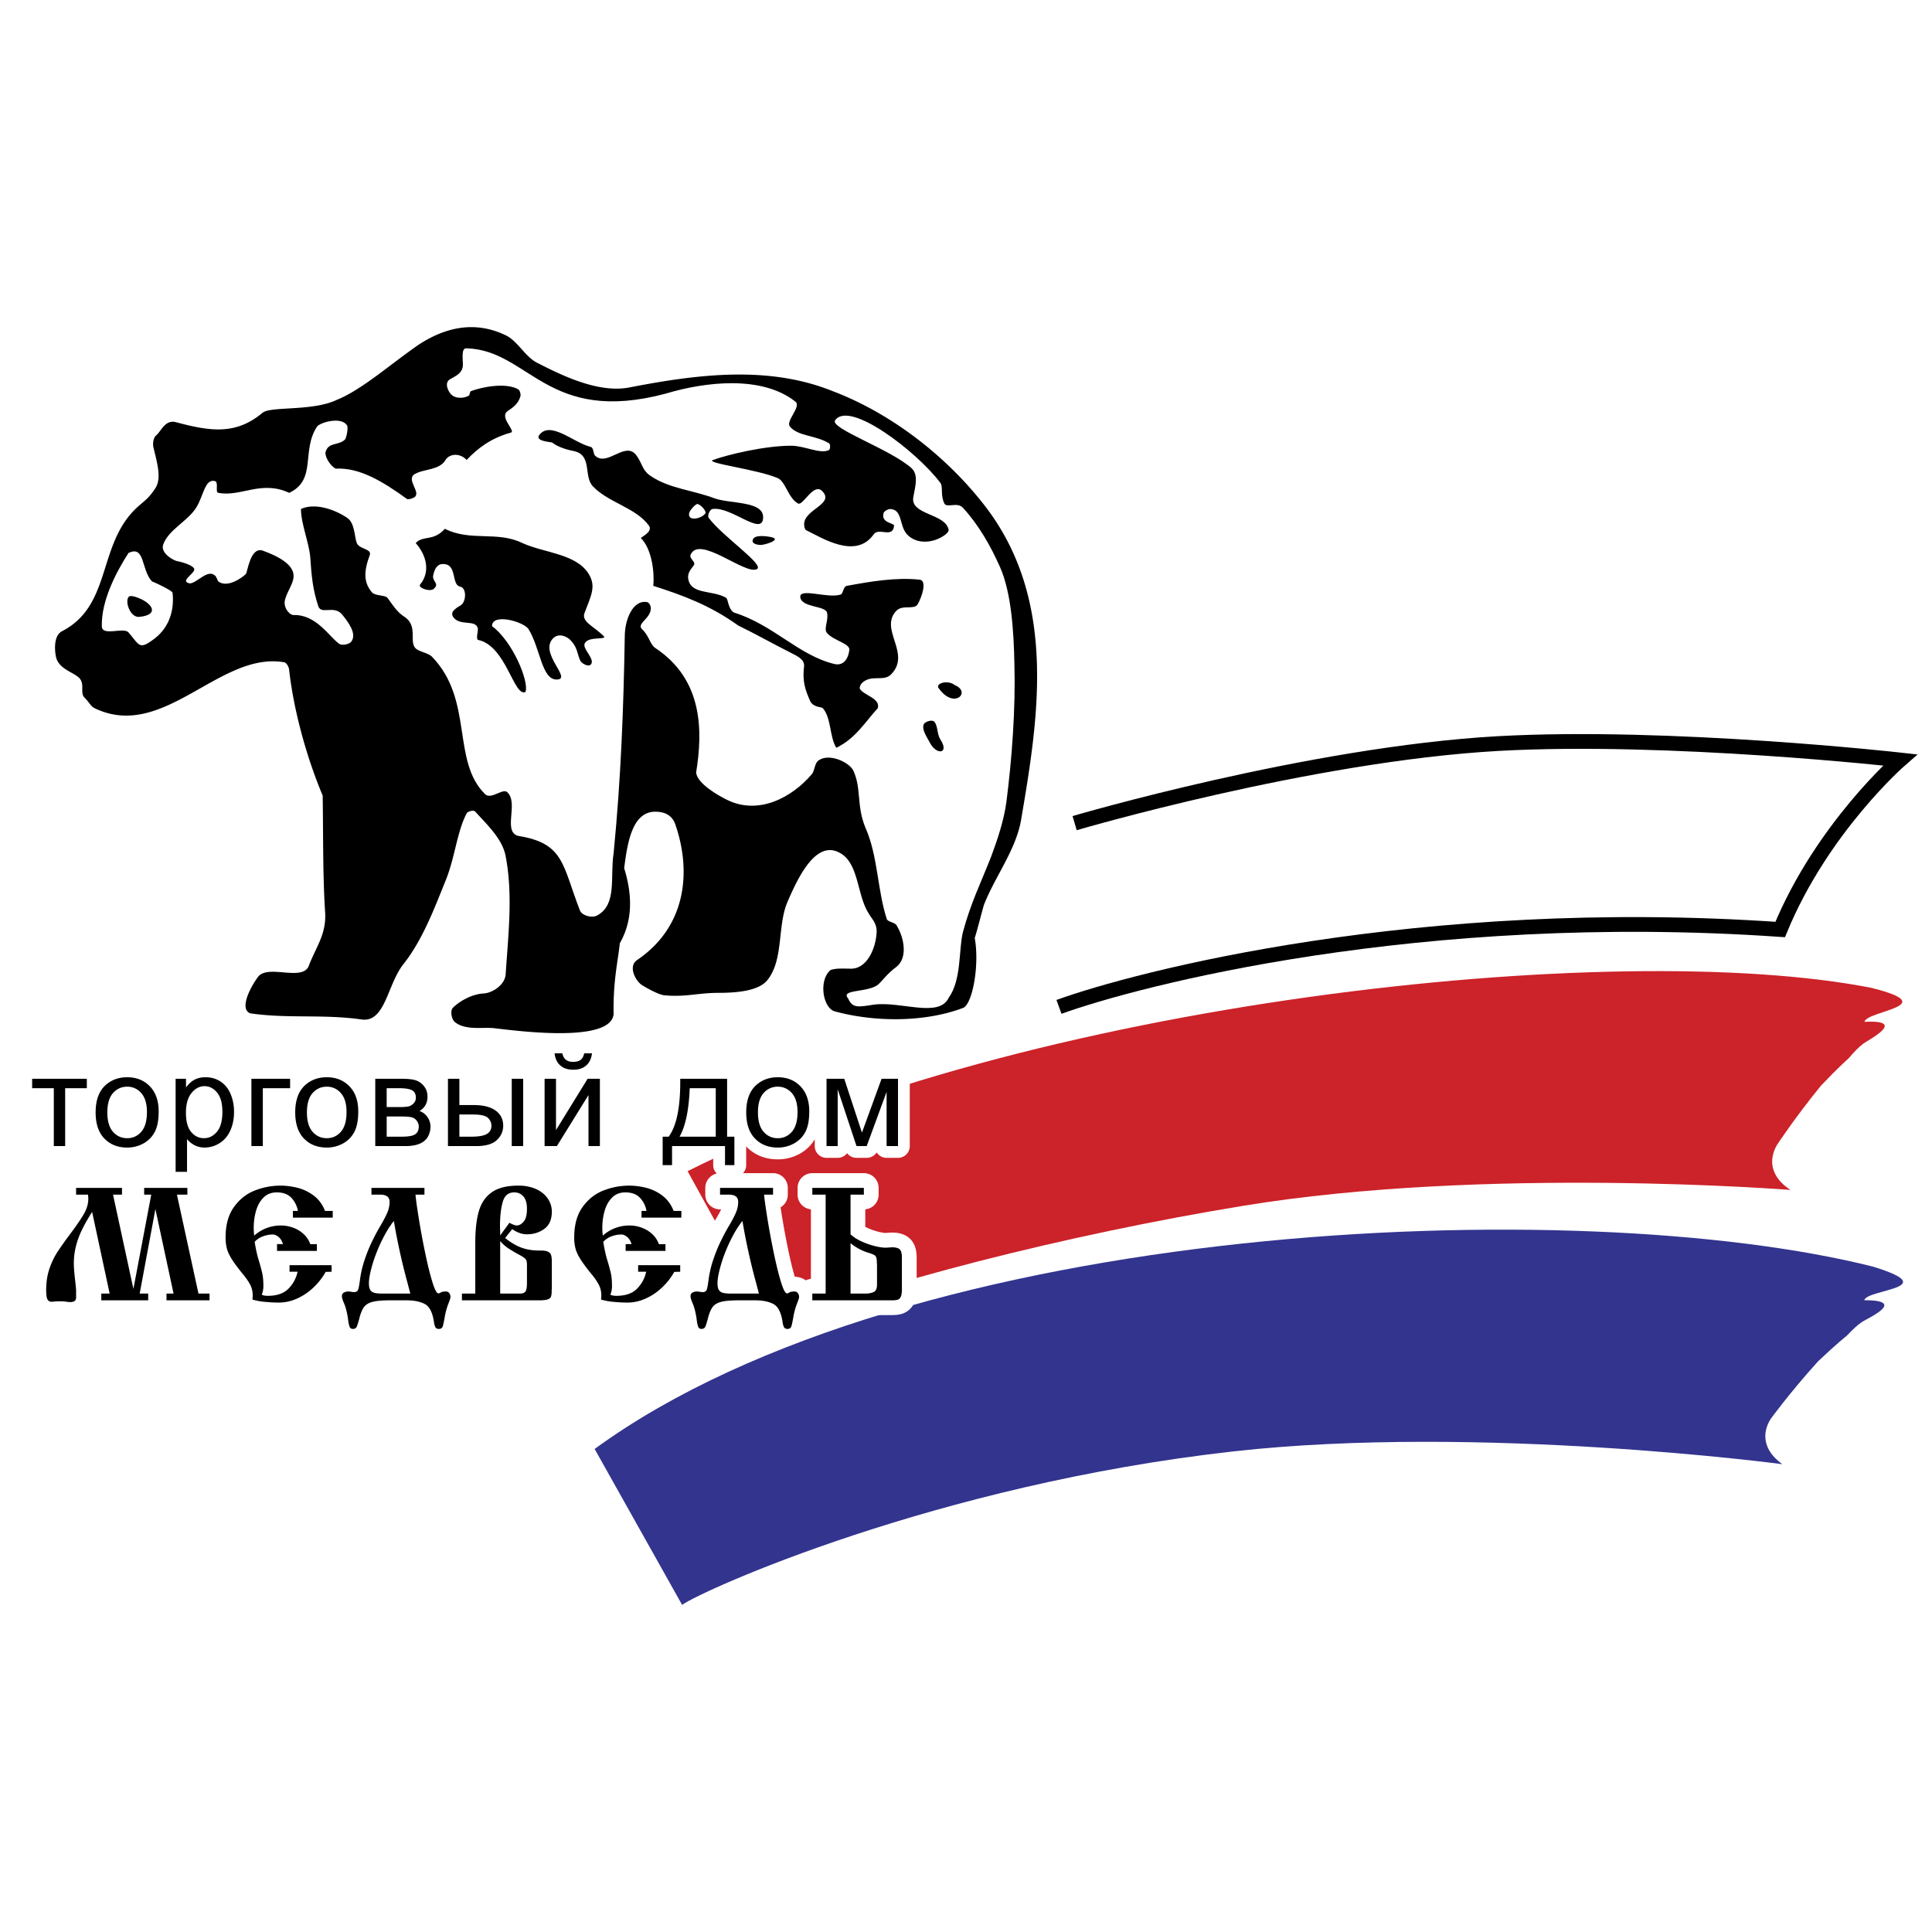 <svg xmlns="http://www.w3.org/2000/svg" width="2500" height="2500" viewBox="0 0 192.756 192.756"><path fill-rule="evenodd" clip-rule="evenodd" fill="#fff" d="M0 0h192.756v192.756H0V0z"/><path d="M59.327 144.564c31.537-23.001 98.166-25.586 127.56-18.188 7.064 2.182-.592 2.229-.889 3.344 4.375 0 .297 1.826-.205 2.158-.547.379-.865.688-1.549 1.398 0 0-1.002.782-2.871 2.561-2.848 3.154-4.717 5.738-4.717 5.738-.82 1.305-.867 3.036 1.162 4.506 0 0-30.238-4.008-54.711-1.28-29.76 3.319-53.094 13.896-55.053 15.317l-8.727-15.554z" fill-rule="evenodd" clip-rule="evenodd" fill="#33348e"/><path d="M77.135 132.33l-8.533-15.48c33.558-16.94 92.521-23.323 118.138-18.286 7.16 1.807-.484 2.257-.727 3.386 4.369-.23.385 1.808-.1 2.166-.527.407-.83.731-1.479 1.479 0 0-.963.834-2.744 2.708-2.691 3.3-4.432 5.979-4.432 5.979-.756 1.346-.717 3.076 1.381 4.438 0 0-30.416-2.41-54.703 1.6-17.54 2.871-36.988 7.837-46.801 12.01z" fill-rule="evenodd" clip-rule="evenodd" fill="#cc2229"/><path d="M107.215 82.125s23.373-6.885 42.275-7.941c17.029-.945 40.082 1.635 40.082 1.635s-7.793 6.789-11.963 16.917c-36.049-2.489-64.248 4.928-71.955 7.72" fill="none" stroke="#000" stroke-width="1.47" stroke-miterlimit="2.613"/><path d="M10.941 129.061l-1.749-8.143c-.406.63-.746 1.223-1.012 1.778a8.473 8.473 0 0 0-.609 1.661 7.013 7.013 0 0 0-.205 1.69c0 .345.035.836.106 1.472.072.636.112 1.033.12 1.188v.802c-.019.168-.093.28-.227.336a.867.867 0 0 1-.353.064c-.128 0-.32-.021-.577-.064a7.813 7.813 0 0 0-.931 0 3.806 3.806 0 0 1-.337.032c-.198 0-.339-.077-.427-.229-.088-.155-.133-.462-.133-.925 0-.785.106-1.492.317-2.12s.479-1.188.799-1.683a39.76 39.76 0 0 1 1.402-1.969c.601-.81 1.031-1.452 1.292-1.923.262-.473.393-.953.393-1.442 0-.093-.01-.227-.032-.397H7.592v-.673h4.58v.673h-.895l2.033 9.406 1.781-9.406h-.708v-.673h4.311v.673h-1.042l2.15 9.871h1.103v.673h-4.292v-.673h.703l-1.811-8.432-1.568 8.432h.85v.673h-4.68v-.673h.834v.001zm16.7-4.936h.59c-.093-.311-.24-.547-.438-.713-.198-.163-.39-.246-.572-.246a2.84 2.84 0 0 0-.999.189 2.029 2.029 0 0 0-.814.545c.115.724.25 1.333.403 1.827.171.566.291 1.013.36 1.338.072.323.107.745.107 1.261 0 .288-.054.571-.161.85.147.071.345.109.59.109.927 0 1.621-.243 2.089-.729a3.37 3.37 0 0 0 .892-1.675h-.801v-.656h4.198v.656l-.593.017a6.543 6.543 0 0 1-1.213 1.549 5.794 5.794 0 0 1-1.637 1.108 4.4 4.4 0 0 1-1.83.403c-.427 0-.889-.024-1.383-.072a6.283 6.283 0 0 1-1.245-.229c.019-.192.029-.332.029-.42 0-.382-.083-.734-.249-1.055s-.409-.676-.729-1.06c-.491-.604-.86-1.101-1.105-1.49-.246-.393-.412-.748-.494-1.065a4.344 4.344 0 0 1-.128-1.117c0-1.242.278-2.251.836-3.028.556-.774 1.25-1.322 2.083-1.646a7.02 7.02 0 0 1 2.562-.486c.537 0 1.09.07 1.661.209a4.499 4.499 0 0 1 1.624.766c.51.375.895.89 1.151 1.547h.772v.673h-3.974v-.673h.497a2.517 2.517 0 0 0-.625-1.279c-.336-.379-.833-.568-1.487-.568-.537 0-.975.171-1.317.515-.342.342-.59.782-.745 1.322a6.044 6.044 0 0 0-.232 1.678c0 .277.016.542.048.798a3.95 3.95 0 0 1 2.676-1.01c.406 0 .81.072 1.205.217.398.146.746.357 1.049.636.302.28.524.614.665 1.007h.657v.673H27.64v-.676h.001zm14.707-5.608v.673h-.895c.053.553.168 1.365.342 2.438s.382 2.2.627 3.378c.246 1.181.486 2.147.718 2.904.232.758.433 1.134.601 1.134a.493.493 0 0 0 .237-.096c.102-.063.27-.096.502-.096.149 0 .267.056.345.168.08.112.12.237.12.377 0 .099-.07.322-.211.673-.139.354-.251.75-.337 1.186-.091.537-.165.893-.222 1.068-.056.174-.184.262-.384.262-.179 0-.302-.066-.364-.198a1.697 1.697 0 0 1-.133-.507c-.141-.94-.446-1.536-.911-1.779-.467-.245-1.074-.368-1.816-.368h-1.631c-.783 0-1.367.051-1.757.149-.39.102-.678.275-.86.519-.182.246-.336.617-.462 1.11a7.185 7.185 0 0 1-.256.834c-.069.16-.197.24-.384.24-.168 0-.281-.069-.331-.203a2.54 2.54 0 0 1-.131-.547c-.093-.785-.253-1.43-.481-1.926-.106-.26-.16-.457-.16-.591 0-.165.064-.283.195-.357a.88.88 0 0 1 .43-.109c.085 0 .187.011.307.032s.208.031.27.031c.227 0 .369-.091.425-.27.056-.182.112-.486.168-.916.085-.668.235-1.335.457-2s.47-1.285.75-1.861c.278-.577.569-1.122.876-1.635.275-.468.492-.882.646-1.239.155-.358.232-.722.232-1.085 0-.48-.312-.721-.942-.721h-.868v-.673h5.288v.001zm-4.196 10.544h2.788c-.08-.294-.141-.523-.184-.689a17.67 17.67 0 0 0-.136-.513 63.67 63.67 0 0 1-1.17-5.157 28.77 28.77 0 0 0-.161-.881c-.357.454-.688.97-.99 1.549-.305.58-.569 1.167-.793 1.763s-.398 1.151-.518 1.664c-.123.513-.182.921-.182 1.224 0 .299.043.52.131.667a.666.666 0 0 0 .411.297c.185.048.454.076.804.076zm9.267 0v-5.08c0-1.271.118-2.318.355-3.135.235-.82.667-1.451 1.295-1.894.627-.441 1.514-.663 2.655-.663a4.4 4.4 0 0 1 1.405.209c.415.136.767.328 1.055.571.289.245.504.521.651.833.147.31.222.633.222.97 0 .793-.251 1.37-.751 1.733s-1.082.542-1.75.542c-.459 0-.945-.171-1.455-.516l-.702.884c.376.302.739.546 1.092.727.35.182.713.312 1.084.398.372.082.772.125 1.202.125h.144c.334 0 .582.037.745.115s.27.192.318.348c.048.154.072.373.072.659v2.548c0 .057-.003.117-.008.179s-.008.147-.008.254a1.71 1.71 0 0 1-.067.497c-.038.112-.144.203-.315.27-.173.066-.457.099-.849.099h-7.721v-.673h1.331zm2.484 0h1.963c.267 0 .452-.066.553-.203.104-.137.155-.425.155-.868v-1.813c0-.24-.038-.414-.109-.523-.072-.109-.268-.251-.583-.422a17.37 17.37 0 0 1-1.215-.716 4.081 4.081 0 0 1-.764-.694v5.239zm0-5.804l.924-1.261c.328.18.574.27.74.27.227 0 .451-.125.673-.376.222-.254.334-.679.334-1.276 0-.566-.12-.983-.361-1.25-.238-.268-.54-.4-.905-.4-.563 0-.94.291-1.125.876s-.283 1.361-.299 2.331c0 .142.002.318.008.529.008.21.011.397.011.557zm12.517.868h.59c-.094-.311-.24-.547-.438-.713-.197-.163-.39-.246-.571-.246a2.84 2.84 0 0 0-.999.189 2.036 2.036 0 0 0-.814.545c.115.724.251 1.333.403 1.827.171.566.291 1.013.361 1.338.072.323.106.745.106 1.261 0 .288-.053.571-.161.85.147.071.345.109.591.109.927 0 1.621-.243 2.089-.729a3.37 3.37 0 0 0 .892-1.675h-.801v-.656h4.198v.656l-.593.017a6.539 6.539 0 0 1-1.212 1.549c-.492.47-1.039.839-1.637 1.108s-1.207.403-1.83.403c-.427 0-.889-.024-1.383-.072a6.283 6.283 0 0 1-1.245-.229c.019-.192.029-.332.029-.42 0-.382-.083-.734-.248-1.055a6.064 6.064 0 0 0-.729-1.06c-.491-.604-.859-1.101-1.105-1.49-.246-.393-.411-.748-.494-1.065a4.344 4.344 0 0 1-.128-1.117c0-1.242.277-2.251.836-3.028.555-.774 1.25-1.322 2.083-1.646a7.02 7.02 0 0 1 2.562-.486c.537 0 1.09.07 1.661.209a4.499 4.499 0 0 1 1.624.766c.51.375.895.89 1.151 1.547h.772v.673h-3.975v-.673h.495a2.517 2.517 0 0 0-.625-1.279c-.337-.379-.833-.568-1.487-.568-.537 0-.975.171-1.317.515-.342.342-.59.782-.745 1.322a6.044 6.044 0 0 0-.232 1.678c0 .277.017.542.048.798a3.951 3.951 0 0 1 2.676-1.01c.406 0 .809.072 1.204.217.398.146.746.357 1.05.636.302.28.523.614.665 1.007h.657v.673H62.42v-.676zm14.707-5.608v.673h-.895c.053.553.168 1.365.342 2.438.174 1.073.382 2.2.627 3.378.246 1.181.486 2.147.719 2.904.232.758.433 1.134.601 1.134.057 0 .136-.031.238-.096.101-.063.27-.096.502-.096.149 0 .267.056.344.168.08.112.12.237.12.377 0 .099-.07.322-.211.673a6.82 6.82 0 0 0-.336 1.186c-.091.537-.166.893-.222 1.068-.056.174-.185.262-.385.262-.179 0-.302-.066-.363-.198a1.695 1.695 0 0 1-.134-.507c-.141-.94-.446-1.536-.911-1.779-.467-.245-1.073-.368-1.816-.368h-1.632c-.783 0-1.367.051-1.757.149-.39.102-.678.275-.86.519-.182.246-.336.617-.462 1.11-.104.396-.19.674-.256.834-.07.16-.198.24-.385.24-.168 0-.281-.069-.331-.203a2.665 2.665 0 0 1-.131-.547c-.093-.785-.253-1.43-.48-1.926-.106-.26-.16-.457-.16-.591 0-.165.064-.283.195-.357a.88.88 0 0 1 .43-.109c.085 0 .187.011.308.032.12.021.208.031.269.031.227 0 .369-.091.425-.27.056-.182.112-.486.168-.916.085-.668.235-1.335.457-2s.47-1.285.75-1.861c.277-.577.569-1.122.876-1.635.275-.468.491-.882.646-1.239.155-.358.233-.722.233-1.085 0-.48-.312-.721-.943-.721h-.868v-.673h5.288v.001zm-4.196 10.544h2.788c-.08-.294-.141-.523-.184-.689a17.804 17.804 0 0 0-.137-.513 64.096 64.096 0 0 1-1.17-5.157 28.326 28.326 0 0 0-.16-.881 9.85 9.85 0 0 0-.99 1.549c-.305.58-.569 1.167-.794 1.763a13.725 13.725 0 0 0-.518 1.664c-.123.513-.181.921-.181 1.224 0 .299.042.52.131.667a.663.663 0 0 0 .411.297c.185.048.455.076.804.076zm13.257-10.544v.673h-1.33v3.958c.291.272.66.508 1.104.711.443.2.884.352 1.322.462.435.106.785.16 1.05.16.104 0 .323-.014.657-.038.368 0 .625.067.771.198.147.133.222.414.222.849v3.122c0 .342-.034.594-.106.754a.515.515 0 0 1-.305.302c-.133.045-.32.066-.566.066h-7.961v-.673h1.33v-9.871h-1.33v-.673h5.142zm-1.33 10.544h1.439c.355 0 .644-.051.868-.152.222-.102.334-.35.334-.742v-1.91a1.28 1.28 0 0 0-.008-.182 1.322 1.322 0 0 1-.008-.203c-.008-.27-.053-.456-.133-.558-.081-.099-.312-.208-.7-.323a5.169 5.169 0 0 1-1.792-.962v5.032z" fill="none" stroke="#fff" stroke-width="2.943" stroke-linecap="round" stroke-linejoin="round" stroke-miterlimit="2.613"/><path d="M10.941 129.061l-1.749-8.143c-.406.63-.746 1.223-1.012 1.778a8.473 8.473 0 0 0-.609 1.661 7.013 7.013 0 0 0-.205 1.69c0 .345.035.836.106 1.472.072.636.112 1.033.12 1.188v.802c-.019.168-.093.28-.227.336a.867.867 0 0 1-.353.064c-.128 0-.32-.021-.577-.064a7.813 7.813 0 0 0-.931 0 3.806 3.806 0 0 1-.337.032c-.198 0-.339-.077-.427-.229-.088-.155-.133-.462-.133-.924 0-.786.106-1.493.317-2.121s.479-1.188.799-1.683a39.76 39.76 0 0 1 1.402-1.969c.601-.81 1.031-1.452 1.292-1.923.262-.473.393-.953.393-1.441 0-.094-.01-.228-.032-.398H7.592v-.673h4.58v.673h-.895l2.033 9.406 1.781-9.406h-.708v-.673h4.311v.673h-1.042l2.15 9.871h1.103v.673h-4.292v-.673h.703l-1.811-8.432-1.568 8.432h.849v.673h-4.679v-.673h.834v.001zM27.641 124.125h.59c-.093-.311-.24-.547-.438-.713-.198-.163-.39-.246-.572-.246a2.84 2.84 0 0 0-.999.189 2.029 2.029 0 0 0-.814.545c.115.724.25 1.333.403 1.827.171.566.291 1.013.36 1.338.072.323.107.745.107 1.261 0 .288-.054.571-.161.85.147.071.345.109.59.109.927 0 1.621-.243 2.089-.729a3.37 3.37 0 0 0 .892-1.675h-.801v-.656h4.198v.656l-.593.017a6.543 6.543 0 0 1-1.213 1.549 5.794 5.794 0 0 1-1.637 1.108 4.4 4.4 0 0 1-1.83.403c-.427 0-.889-.024-1.383-.072a6.283 6.283 0 0 1-1.245-.229c.019-.192.029-.332.029-.42 0-.382-.083-.734-.249-1.055s-.409-.676-.729-1.06c-.491-.604-.86-1.101-1.105-1.49-.246-.393-.412-.748-.494-1.065a4.344 4.344 0 0 1-.128-1.117c0-1.242.278-2.251.836-3.028.556-.774 1.25-1.322 2.083-1.646a7.02 7.02 0 0 1 2.562-.486c.537 0 1.09.07 1.661.209a4.485 4.485 0 0 1 1.624.767c.51.374.895.89 1.151 1.546h.772v.673h-3.974v-.673h.497a2.517 2.517 0 0 0-.625-1.279c-.336-.379-.833-.568-1.487-.568-.537 0-.975.171-1.317.516-.342.341-.59.782-.745 1.321a6.044 6.044 0 0 0-.232 1.678c0 .277.016.542.048.798a3.95 3.95 0 0 1 2.676-1.01c.406 0 .81.072 1.205.217.398.146.746.357 1.049.636.302.28.524.614.665 1.007h.657v.673H27.64v-.676h.001zM42.348 118.517v.673h-.895c.053.553.168 1.365.341 2.438.174 1.073.382 2.2.627 3.378.246 1.181.486 2.147.719 2.904.232.758.433 1.134.601 1.134a.493.493 0 0 0 .237-.096c.102-.063.27-.096.502-.096.149 0 .267.056.345.168.08.112.12.237.12.377 0 .099-.07.322-.211.673-.139.354-.251.75-.337 1.186-.091.537-.165.893-.222 1.068-.056.174-.184.262-.384.262-.179 0-.302-.066-.364-.198a1.697 1.697 0 0 1-.133-.507c-.141-.94-.446-1.536-.911-1.779-.467-.245-1.074-.368-1.816-.368h-1.631c-.783 0-1.367.051-1.757.149-.39.102-.678.275-.86.519-.182.246-.336.617-.462 1.11a7.185 7.185 0 0 1-.256.834c-.069.16-.197.24-.385.24-.168 0-.28-.069-.331-.203a2.525 2.525 0 0 1-.131-.547c-.093-.785-.253-1.43-.481-1.926-.106-.26-.16-.457-.16-.591 0-.165.064-.283.195-.357a.88.88 0 0 1 .43-.109c.085 0 .187.011.308.032.12.021.208.031.27.031.227 0 .369-.091.425-.27.056-.182.112-.486.168-.916.085-.668.235-1.335.457-2 .221-.665.47-1.285.75-1.861.278-.577.569-1.122.876-1.635.275-.468.492-.882.646-1.239.155-.358.232-.722.232-1.085 0-.48-.312-.721-.942-.721h-.868v-.673h5.288v.001zm-4.196 10.544h2.788c-.08-.294-.142-.523-.184-.689a17.67 17.67 0 0 0-.136-.513 63.67 63.67 0 0 1-1.17-5.157 28.77 28.77 0 0 0-.161-.881c-.357.454-.688.97-.99 1.549-.305.58-.569 1.167-.793 1.763a13.378 13.378 0 0 0-.518 1.664c-.123.513-.182.921-.182 1.224 0 .299.043.52.131.667s.225.245.411.297c.185.048.454.076.804.076zM47.419 129.061v-5.08c0-1.271.118-2.318.355-3.135.235-.82.667-1.451 1.295-1.894.627-.441 1.514-.663 2.655-.663a4.4 4.4 0 0 1 1.405.209c.415.136.767.328 1.055.571.289.245.504.521.651.833.147.31.222.633.222.97 0 .793-.251 1.37-.751 1.733s-1.082.542-1.75.542c-.459 0-.945-.171-1.455-.516l-.702.884a6.46 6.46 0 0 0 1.092.727c.35.182.713.312 1.084.398.372.082.772.125 1.202.125h.144c.334 0 .582.037.745.115s.27.192.317.348c.049.154.073.373.073.659v2.548c0 .057-.003.117-.008.179s-.008.147-.008.254a1.71 1.71 0 0 1-.067.497c-.038.112-.144.203-.315.27-.173.066-.457.099-.849.099h-7.721v-.673h1.331zm2.484 0h1.963c.267 0 .452-.066.553-.203.104-.136.155-.425.155-.868v-1.813c0-.24-.038-.414-.109-.523-.072-.109-.268-.251-.583-.422a17.37 17.37 0 0 1-1.215-.716 4.081 4.081 0 0 1-.764-.694v5.239zm0-5.804l.924-1.261c.328.18.574.27.74.27.227 0 .451-.125.673-.376.222-.254.334-.679.334-1.276 0-.566-.12-.983-.361-1.25-.238-.268-.54-.4-.905-.4-.563 0-.94.291-1.125.876s-.283 1.361-.299 2.331c0 .142.002.318.008.529.008.21.011.397.011.557zM62.42 124.125h.59c-.093-.311-.24-.547-.438-.713-.197-.163-.39-.246-.571-.246a2.84 2.84 0 0 0-.999.189 2.036 2.036 0 0 0-.814.545c.115.724.251 1.333.403 1.827.171.566.291 1.013.361 1.338.072.323.106.745.106 1.261 0 .288-.053.571-.161.85.147.071.345.109.591.109.927 0 1.621-.243 2.088-.729a3.37 3.37 0 0 0 .892-1.675h-.801v-.656h4.198v.656l-.593.017a6.539 6.539 0 0 1-1.212 1.549c-.492.47-1.039.839-1.637 1.108s-1.207.403-1.83.403c-.427 0-.889-.024-1.383-.072a6.283 6.283 0 0 1-1.245-.229c.019-.192.029-.332.029-.42 0-.382-.083-.734-.248-1.055a6.064 6.064 0 0 0-.729-1.06c-.491-.604-.859-1.101-1.105-1.49-.246-.393-.411-.748-.494-1.065a4.344 4.344 0 0 1-.128-1.117c0-1.242.277-2.251.836-3.028.555-.774 1.25-1.322 2.083-1.646a7.02 7.02 0 0 1 2.562-.486c.537 0 1.089.07 1.661.209a4.485 4.485 0 0 1 1.624.767c.51.374.895.89 1.151 1.546h.772v.673h-3.975v-.673h.496a2.517 2.517 0 0 0-.625-1.279c-.337-.379-.833-.568-1.487-.568-.537 0-.975.171-1.317.516-.342.341-.59.782-.745 1.321a6.044 6.044 0 0 0-.232 1.678c0 .277.017.542.048.798a3.951 3.951 0 0 1 2.676-1.01c.406 0 .809.072 1.204.217.398.146.746.357 1.05.636.302.28.523.614.665 1.007h.657v.673H62.42v-.676zM77.127 118.517v.673h-.895c.053.553.168 1.365.342 2.438.174 1.073.382 2.2.627 3.378.246 1.181.486 2.147.719 2.904.232.758.433 1.134.601 1.134a.489.489 0 0 0 .237-.096c.102-.063.27-.096.503-.096.149 0 .267.056.344.168.08.112.12.237.12.377 0 .099-.07.322-.211.673a6.82 6.82 0 0 0-.336 1.186c-.091.537-.166.893-.222 1.068-.056.174-.185.262-.385.262-.179 0-.302-.066-.363-.198a1.695 1.695 0 0 1-.134-.507c-.141-.94-.446-1.536-.911-1.779-.467-.245-1.074-.368-1.816-.368h-1.632c-.783 0-1.367.051-1.757.149-.39.102-.678.275-.86.519-.182.246-.336.617-.462 1.11-.104.396-.19.674-.257.834-.069.16-.197.24-.384.24-.168 0-.281-.069-.331-.203a2.648 2.648 0 0 1-.131-.547c-.093-.785-.253-1.43-.48-1.926-.106-.26-.16-.457-.16-.591 0-.165.064-.283.195-.357a.88.88 0 0 1 .43-.109c.085 0 .187.011.308.032.12.021.208.031.269.031.227 0 .369-.091.425-.27.056-.182.112-.486.168-.916.085-.668.235-1.335.457-2s.47-1.285.75-1.861c.277-.577.568-1.122.876-1.635.275-.468.491-.882.646-1.239.155-.358.233-.722.233-1.085 0-.48-.312-.721-.943-.721h-.868v-.673h5.288v.001zm-4.196 10.544h2.788c-.08-.294-.141-.523-.184-.689a17.804 17.804 0 0 0-.137-.513 64.096 64.096 0 0 1-1.17-5.157 28.326 28.326 0 0 0-.16-.881c-.358.454-.689.97-.991 1.549-.304.58-.569 1.167-.793 1.763a13.725 13.725 0 0 0-.518 1.664c-.123.513-.181.921-.181 1.224 0 .299.042.52.131.667a.66.66 0 0 0 .411.297c.185.048.455.076.804.076zM86.188 118.517v.673h-1.33v3.958c.291.272.66.508 1.103.711.443.2.884.353 1.322.462.436.106.786.16 1.05.16.104 0 .323-.014.657-.038.368 0 .625.067.771.198.147.134.222.414.222.85v3.121c0 .342-.034.594-.106.754a.515.515 0 0 1-.305.302c-.133.045-.32.066-.566.066h-7.961v-.673h1.33v-9.871h-1.33v-.673h5.143zm-1.33 10.544h1.439c.355 0 .644-.051.868-.152.222-.102.334-.35.334-.742v-1.91a1.28 1.28 0 0 0-.008-.182 1.322 1.322 0 0 1-.008-.203c-.008-.27-.053-.456-.134-.558-.08-.099-.312-.208-.699-.323a5.152 5.152 0 0 1-1.792-.962v5.032z" fill-rule="evenodd" clip-rule="evenodd"/><path d="M3.207 107.63h5.456v.941H6.501v5.771H5.369v-5.771H3.207v-.941zm6.334 3.355c0-1.243.345-2.164 1.038-2.762.576-.496 1.279-.746 2.11-.746.923 0 1.679.302 2.263.908.586.604.878 1.438.878 2.505 0 .865-.129 1.544-.388 2.038-.259.496-.637.88-1.131 1.154a3.294 3.294 0 0 1-1.622.41c-.938 0-1.698-.3-2.278-.904-.581-.601-.87-1.468-.87-2.603zm1.168 0c0 .86.188 1.503.563 1.931.375.43.848.643 1.416.643.565 0 1.036-.216 1.411-.645.373-.43.561-1.085.561-1.966 0-.83-.188-1.46-.565-1.888a1.8 1.8 0 0 0-1.406-.641c-.567 0-1.04.214-1.416.639-.376.425-.564 1.069-.564 1.927zm6.813 5.928v-9.283h1.036v.872c.244-.341.52-.598.829-.768.306-.171.68-.257 1.117-.257.574 0 1.079.148 1.517.441.44.296.771.712.993 1.25.224.537.336 1.126.336 1.767 0 .686-.123 1.306-.371 1.855-.246.55-.604.971-1.074 1.264a2.768 2.768 0 0 1-1.482.438c-.379 0-.718-.08-1.02-.239a2.33 2.33 0 0 1-.742-.606v3.266h-1.139zm1.029-5.889c0 .862.175 1.501.524 1.915.349.412.774.619 1.271.619.505 0 .938-.213 1.299-.643.36-.428.542-1.09.542-1.987 0-.856-.177-1.495-.529-1.922-.352-.425-.772-.639-1.26-.639-.485 0-.915.227-1.288.68s-.559 1.114-.559 1.977zm6.532-3.394h3.861v.941h-2.723v5.771h-1.139v-6.712h.001zm4.371 3.355c0-1.243.346-2.164 1.038-2.762.576-.496 1.279-.746 2.11-.746.923 0 1.679.302 2.263.908.587.604.878 1.438.878 2.505 0 .865-.129 1.544-.389 2.038-.258.496-.636.88-1.13 1.154a3.3 3.3 0 0 1-1.623.41c-.938 0-1.698-.3-2.278-.904-.58-.601-.869-1.468-.869-2.603zm1.169 0c0 .86.188 1.503.563 1.931.375.43.848.643 1.416.643.565 0 1.036-.216 1.411-.645.373-.43.561-1.085.561-1.966 0-.83-.188-1.46-.565-1.888a1.803 1.803 0 0 0-1.407-.641c-.567 0-1.04.214-1.416.639-.375.425-.563 1.069-.563 1.927zm6.817-3.355h2.624c.645 0 1.124.055 1.439.16.312.107.583.304.809.591.225.287.339.631.339 1.031 0 .319-.066.6-.2.838a1.63 1.63 0 0 1-.598.597c.317.106.578.303.787.592.209.289.313.63.313 1.026-.041.637-.27 1.109-.682 1.415-.415.31-1.014.462-1.801.462h-3.03v-6.712zm1.139 2.824h1.212c.485 0 .817-.023.999-.075.181-.05.343-.153.487-.307a.782.782 0 0 0 .214-.553c0-.354-.125-.602-.375-.739-.25-.14-.68-.209-1.286-.209h-1.251v1.883zm0 2.952h1.498c.645 0 1.087-.074 1.327-.225.241-.149.367-.408.379-.772a.964.964 0 0 0-.209-.598.892.892 0 0 0-.542-.348c-.224-.05-.582-.073-1.076-.073H38.58v2.016h-.001zm12.478-5.776h1.139v6.712h-1.139v-6.712zm-6.364 0h1.139v2.622h1.441c.938 0 1.664.183 2.17.548.507.364.761.867.761 1.508 0 .559-.211 1.04-.636 1.437-.423.399-1.1.598-2.03.598h-2.846v-6.713h.001zm1.139 5.776h1.193c.721 0 1.236-.089 1.542-.266.309-.178.462-.453.462-.826 0-.291-.114-.551-.341-.779-.229-.227-.731-.341-1.51-.341h-1.347v2.212h.001zm8.503-5.776h1.137v5.12l3.154-5.12h1.225v6.712h-1.137v-5.087l-3.154 5.087h-1.226v-6.712h.001zm3.951-2.541h.776c-.062.526-.254.933-.578 1.213-.322.282-.75.425-1.286.425-.54 0-.971-.141-1.292-.421-.324-.28-.516-.687-.578-1.217h.777c.058.287.177.501.352.641.174.143.41.212.703.212.343 0 .6-.067.774-.205.175-.136.294-.352.352-.648zm9.581 2.541h4.677v5.776h.725v2.839h-.935v-1.903h-5.283v1.903h-.937v-2.839h.6c.801-1.088 1.185-3.011 1.153-5.776zm.947.941c-.084 2.179-.421 3.79-1.012 4.835h3.609v-4.835h-2.597zm5.637 2.414c0-1.243.345-2.164 1.038-2.762.576-.496 1.279-.746 2.11-.746.923 0 1.679.302 2.263.908.586.604.878 1.438.878 2.505 0 .865-.129 1.544-.388 2.038-.259.496-.637.88-1.131 1.154a3.294 3.294 0 0 1-1.622.41c-.938 0-1.698-.3-2.278-.904-.581-.601-.87-1.468-.87-2.603zm1.169 0c0 .86.188 1.503.563 1.931.375.43.848.643 1.415.643.565 0 1.036-.216 1.411-.645.373-.43.561-1.085.561-1.966 0-.83-.188-1.46-.565-1.888a1.801 1.801 0 0 0-1.407-.641 1.81 1.81 0 0 0-1.415.639c-.375.425-.563 1.069-.563 1.927zm6.843-3.355h1.769l1.765 5.372 1.958-5.372h1.638v6.712h-1.137v-5.404l-1.984 5.404h-1.019l-1.877-5.663v5.663h-1.113v-6.712z" fill="none" stroke="#fff" stroke-width="2.353" stroke-linecap="round" stroke-linejoin="round" stroke-miterlimit="2.613"/><path fill-rule="evenodd" clip-rule="evenodd" d="M3.207 107.63h5.456v.941H6.501v5.771H5.369v-5.771H3.207v-.941zM9.541 110.985c0-1.243.345-2.164 1.038-2.762.576-.496 1.279-.746 2.11-.746.923 0 1.679.302 2.263.908.586.604.878 1.438.878 2.505 0 .865-.129 1.544-.388 2.038-.259.496-.637.88-1.131 1.154a3.294 3.294 0 0 1-1.622.41c-.938 0-1.698-.3-2.278-.904-.581-.601-.87-1.468-.87-2.603zm1.168 0c0 .86.188 1.503.563 1.931.375.43.848.643 1.416.643.565 0 1.036-.216 1.411-.645.373-.43.561-1.085.561-1.966 0-.83-.188-1.46-.565-1.888a1.8 1.8 0 0 0-1.406-.641c-.567 0-1.04.214-1.416.639-.376.425-.564 1.069-.564 1.927zM17.522 116.913v-9.283h1.036v.872c.244-.341.52-.598.829-.768.306-.171.68-.257 1.117-.257.574 0 1.079.148 1.517.441.44.296.771.712.993 1.25.224.537.336 1.126.336 1.767 0 .686-.123 1.306-.371 1.855-.246.55-.604.971-1.074 1.264a2.768 2.768 0 0 1-1.482.438c-.379 0-.718-.08-1.02-.239a2.33 2.33 0 0 1-.742-.606v3.266h-1.139zm1.029-5.889c0 .862.175 1.501.524 1.915.349.412.774.619 1.271.619.505 0 .938-.213 1.299-.643.36-.428.542-1.09.542-1.987 0-.856-.177-1.495-.529-1.922-.352-.425-.772-.639-1.26-.639-.485 0-.915.227-1.288.68s-.559 1.114-.559 1.977zM25.083 107.63h3.862v.941h-2.723v5.771h-1.139v-6.712zM29.454 110.985c0-1.243.346-2.164 1.038-2.762.576-.496 1.279-.746 2.11-.746.923 0 1.679.302 2.263.908.587.604.878 1.438.878 2.505 0 .865-.129 1.544-.389 2.038-.258.496-.636.88-1.13 1.154a3.3 3.3 0 0 1-1.623.41c-.938 0-1.698-.3-2.278-.904-.58-.601-.869-1.468-.869-2.603zm1.169 0c0 .86.188 1.503.563 1.931.375.43.848.643 1.416.643.565 0 1.036-.216 1.411-.645.373-.43.561-1.085.561-1.966 0-.83-.188-1.46-.565-1.888a1.803 1.803 0 0 0-1.407-.641c-.567 0-1.04.214-1.416.639-.375.425-.563 1.069-.563 1.927zM37.44 107.63h2.624c.645 0 1.124.055 1.439.16.312.107.583.304.809.591.225.287.339.631.339 1.031 0 .319-.066.601-.2.838a1.63 1.63 0 0 1-.598.597c.317.106.578.303.787.592.209.289.313.63.313 1.026-.041.637-.27 1.109-.682 1.415-.415.31-1.014.462-1.801.462h-3.03v-6.712zm1.139 2.824h1.212c.485 0 .817-.023.999-.075.181-.05.343-.153.487-.307a.781.781 0 0 0 .214-.552c0-.354-.125-.603-.375-.74-.25-.14-.68-.209-1.286-.209h-1.251v1.883zm0 2.952h1.498c.645 0 1.087-.074 1.327-.225.241-.149.367-.408.379-.772a.964.964 0 0 0-.209-.598.892.892 0 0 0-.542-.348c-.224-.05-.582-.073-1.076-.073H38.58v2.016h-.001zM51.057 107.63h1.139v6.712h-1.139v-6.712zm-6.364 0h1.139v2.622h1.441c.938 0 1.664.183 2.17.548.507.364.761.867.761 1.508 0 .559-.211 1.04-.636 1.437-.423.399-1.1.598-2.03.598h-2.846v-6.713h.001zm1.139 5.776h1.193c.721 0 1.236-.089 1.542-.266.309-.178.462-.453.462-.826 0-.291-.114-.551-.341-.779-.229-.227-.731-.341-1.51-.341h-1.347v2.212h.001zM54.335 107.63h1.137v5.12l3.154-5.12h1.225v6.712h-1.137v-5.087l-3.154 5.087h-1.226v-6.712h.001zm3.951-2.541h.777c-.062.526-.254.933-.578 1.213-.322.282-.75.425-1.286.425-.54 0-.971-.141-1.292-.421-.324-.28-.516-.687-.579-1.217h.777c.058.287.177.501.352.641.174.143.41.212.703.212.343 0 .6-.067.774-.205.175-.136.294-.352.352-.648zM67.867 107.63h4.677v5.776h.725v2.839h-.935v-1.903h-5.283v1.903h-.937v-2.839h.6c.801-1.088 1.185-3.011 1.153-5.776zm.947.941c-.084 2.179-.421 3.79-1.012 4.835h3.609v-4.835h-2.597zM74.451 110.985c0-1.243.345-2.164 1.038-2.762.576-.496 1.279-.746 2.11-.746.923 0 1.679.302 2.263.908.586.604.878 1.438.878 2.505 0 .865-.129 1.544-.388 2.038-.259.496-.637.88-1.131 1.154a3.294 3.294 0 0 1-1.622.41c-.938 0-1.698-.3-2.278-.904-.581-.601-.87-1.468-.87-2.603zm1.169 0c0 .86.188 1.503.563 1.931.375.43.848.643 1.415.643.565 0 1.036-.216 1.411-.645.373-.43.561-1.085.561-1.966 0-.83-.188-1.46-.565-1.888a1.801 1.801 0 0 0-1.407-.641 1.81 1.81 0 0 0-1.415.639c-.375.425-.563 1.069-.563 1.927zM82.463 107.63h1.769l1.765 5.372 1.958-5.372h1.638v6.712h-1.137v-5.404l-1.985 5.404h-1.018l-1.877-5.663v5.663h-1.113v-6.712zM49.275 102.582c-1.114-.123-2.847.248-3.899-.618-.31-.248-.496-1.114-.186-1.424.557-.558 1.795-1.362 3.095-1.424.867-.062 2.104-.866 2.166-1.919.248-3.837.743-7.922 0-11.759-.309-1.733-1.856-3.157-3.032-4.457-.124-.186-.743-.062-.867.186-.928 1.733-1.176 4.395-2.042 6.561-1.176 2.909-2.352 6.065-4.271 8.479-1.609 2.043-1.795 5.818-4.147 5.509-3.899-.557-7.365-.062-11.141-.619-1.052-.433-.062-2.476.805-3.651.991-1.238 4.271.434 5.014-.99.743-1.98 1.795-3.219 1.671-5.385-.248-3.714-.186-8.17-.248-11.698-1.485-3.528-2.847-8.169-3.342-12.502 0-.248-.248-.805-.557-.805-6.437-1.052-12.007 7.922-18.877 4.58-.371-.186-.495-.557-.99-1.052s.124-1.423-.619-2.042c-.681-.557-1.981-.867-2.229-2.042-.124-.619-.248-2.104.619-2.538 5.137-2.661 3.404-8.975 7.798-12.626.558-.495.867-.681 1.486-1.609.681-.99.186-2.6-.186-4.147-.062-.372 0-.928.31-1.176.495-.433.866-1.547 1.919-1.3 3.466.929 6.003 1.3 8.665-.928.805-.681 5.013-.124 7.427-1.3 2.476-.99 5.385-3.59 8.17-5.508 2.475-1.609 5.446-2.476 8.665-.928 1.176.557 1.919 2.104 3.095 2.723 2.538 1.3 6.189 3.095 9.284 2.476 6.994-1.361 13.926-2.166 20.239.372 5.88 2.228 11.45 6.561 15.287 11.574 7.119 9.346 5.262 20.982 3.529 31.133-.496 3.032-2.6 5.694-3.715 8.541-.123.371-.928 3.528-.928 3.28.496 2.661-.186 6.499-1.114 6.994-3.714 1.424-8.665 1.485-12.812.371-1.238-.31-1.671-3.156-.433-4.146.681-.187 1.114-.124 2.042-.124 1.547 0 2.475-1.98 2.538-3.714 0-.866-.495-1.238-.867-1.918-1.114-1.857-.928-4.952-2.847-5.942-2.414-1.3-4.208 2.662-5.199 4.952-.99 2.352-.371 5.632-1.918 7.675-.805 1.113-2.847 1.361-5.013 1.361-1.919 0-3.28.434-5.261.247-.496 0-1.671-.619-2.353-1.052-.619-.434-1.361-1.857-.433-2.476 4.828-3.28 5.447-8.666 3.837-13.431-.31-.991-1.052-1.362-2.042-1.362-2.352 0-2.785 3.28-3.095 5.632 1.052 3.404.557 5.756-.433 7.489-.186 1.795-.681 3.776-.619 7.056-.248 3.03-10.151 1.607-11.946 1.421z"/><path d="M84.616 99.611c-.805-.929 1.918-.557 2.971-1.361.495-.434.866-1.053 1.856-1.795 1.114-.867.805-2.847 0-4.147-.186-.31-.929-.31-.99-.681-.928-2.909-.866-6.251-2.104-9.037-.929-2.228-.371-3.961-1.238-5.756-.495-.867-2.414-1.671-3.404-.991-.434.248-.434 1.052-.681 1.362-1.981 2.352-5.385 4.209-8.603 2.538-.743-.372-2.847-1.547-2.971-2.661.681-4.209.681-9.285-4.085-12.441-.495-.31-.619-1.238-1.3-1.857-.619-.557.867-1.052.867-2.104 0-.248-.186-.619-.433-.619-1.423-.186-2.167 1.857-2.167 3.404-.124 7.18-.372 14.111-1.114 21.663-.371 2.352.372 5.075-1.609 6.189-.495.31-1.485.062-1.732-.433-1.795-4.58-1.548-6.747-6.189-7.489-1.547-.434.062-3.219-1.052-4.333-.433-.495-1.609.743-2.228.186-3.404-3.342-1.114-9.408-5.323-13.74-.31-.31-.99-.434-1.423-.681-1.052-.557.186-2.29-1.3-3.28-.681-.433-1.052-.99-1.671-1.856-.247-.372-1.238-.186-1.609-.619-.805-.99-.805-2.042-.186-3.714.186-.619-1.052-.557-1.299-1.176s-.186-2.042-.991-2.538c-1.3-.866-3.218-1.485-4.58-.866 0 1.485.804 3.342.928 4.828.124 1.856.248 3.219.805 4.89.31.866 1.609-.186 2.414.866.496.619 1.485 1.857.867 2.662-.186.248-.928.433-1.238.185-1.052-.804-2.29-2.909-4.518-2.847-.372 0-.805-.557-.867-.99-.186-.805.805-1.919.867-2.785.124-1.238-1.548-2.104-3.095-2.661-1.238-.372-1.485 2.166-1.671 2.352-.31.31-1.795 1.423-2.723.743-.124-.124-.186-.495-.371-.619-.743-.619-1.733.742-2.476.805-1.052-.186.372-.929.433-1.362.062-.371-1.052-.742-1.733-.866-.495-.124-1.671-.867-1.362-1.671.557-1.485 2.414-2.29 3.281-3.652.743-1.176.866-2.909 1.857-2.662.433.062 0 1.176.371 1.176 2.229.433 4.271-1.3 7.056 0 2.785-1.3 1.176-4.208 2.785-6.623.372-.434 2.414-.99 2.971-.124.186.186-.062 1.3-.186 1.424-.619.619-1.609.248-1.918 1.176-.186.371.372 1.424.99 1.733 2.352-.124 4.642 1.237 7.118 3.032.186.062.557-.062.743-.186.681-.495-.867-1.733 0-2.29.929-.557 2.476-.371 3.095-1.423.371-.619 1.423-.743 2.104 0 1.114-1.176 2.414-2.167 4.395-2.723.557-.124-.99-1.362-.433-2.042.309-.31 1.176-.619 1.423-1.671 0-.186-.062-.495-.248-.619-1.238-.681-3.528-.248-4.704.186-.124.062-.124.372-.186.433-.371.247-1.176.371-1.671 0-.371-.248-.867-1.238-.248-1.609.496-.309 1.3-.557 1.3-1.485 0-.557-.186-1.671.372-1.609 6.251.186 8.046 7.675 19.868 4.519 3.899-1.176 9.594-1.857 12.936.805.619.495-.99 1.918-.557 2.476.805.99 2.6.866 3.899 1.671.186.124.124.619 0 .681-.867.434-2.414-.433-3.775-.433-2.599 0-6.251.867-7.799 1.424-.804.309 4.395.928 6.437 1.794.805.31 1.052 1.981 2.043 2.538.495.31 1.547-2.104 2.414-1.238 1.3 1.3-1.733 1.795-1.795 3.281 0 .248.062.557.186.619 1.547.743 4.951 2.971 6.746.434.495-.743 1.919.433 2.042-.867 0-.31-1.3-.248-1.052-1.238 0-.186.433-.433.681-.433 1.238.062.867 1.671 1.671 2.538.99 1.052 2.723.866 3.837 0 .062-.062.31-.248.31-.434-.248-1.671-3.837-1.485-3.528-3.28.185-1.052.557-2.228-.186-2.909-2.166-1.919-8.17-3.961-7.613-4.766 1.423-2.042 8.108 3.095 10.46 6.189.372.433 0 1.176.433 2.104.248.495 1.3-.186 1.857.433 1.547 1.671 2.785 3.837 3.713 5.942 1.115 2.538 1.361 6.375 1.424 9.655.125 4.456-.248 9.47-.805 13.802-.248 1.795-.867 3.652-1.484 5.323-1.115 2.847-2.043 4.642-2.848 7.613-.433 1.733-.124 4.766-1.423 6.561-.99 2.042-4.766.31-7.489.681-1.552.243-2.109.367-2.542-.624z" fill-rule="evenodd" clip-rule="evenodd" fill="#fff"/><path d="M92.848 74.235c-.31-.619-.929-1.424-.681-1.981.124-.248.805-.495 1.052-.248.371.434.248 1.238.619 1.795.867 1.363-.309 1.549-.99.434zm.805-5.57c-.372-.495.928-.867 1.609-.309 1.671.68-.062 2.475-1.609.309zM83.44 74.606c-.681-1.052-.496-3.033-1.362-3.961-.124-.124-.929-.062-1.238-.681-.495-1.114-.804-1.98-.619-3.466.062-.681-.557-.99-1.424-1.424-1.733-.867-3.466-1.856-5.137-2.661-2.847-2.042-5.57-3.033-8.479-3.961.124-1.3-.124-3.651-1.238-4.766-.062-.062 1.238-.619.805-1.238-1.3-1.795-4.023-2.29-5.57-3.899-.991-.99-.062-3.094-1.857-3.528-.619-.124-1.608-.371-2.228-.866-.124-.062-1.733-.124-1.3-.743 1.114-1.485 3.404.743 5.137 1.176.31.062.248.681.434.867 1.238 1.176 3.033-1.548 4.146 0 .619.866.557 1.485 1.424 2.042 1.795 1.238 4.271 1.424 6.375 2.229 1.609.557 4.89.248 4.828 1.918-.062 1.918-3.157-1.114-5.014-.866-.309 0-.557.681-.433.866 1.362 1.857 5.633 4.704 4.828 5.137-1.176.619-5.756-3.466-6.623-1.424-.124.31.372.619.372.867.062.247-.619.618-.619 1.361.124 1.795 2.352 1.238 3.775 2.042.247.124.186 1.114.804 1.485 3.961 1.238 6.437 4.271 10.027 5.137.805.186 1.362-.371 1.485-1.424.062-.619-1.609-.928-2.228-1.671-.372-.434.186-1.238 0-2.042-.186-.681-2.476-.495-2.662-1.485-.186-1.052 2.724.124 4.023-.31.247-.062.247-.804.619-.867 2.352-.433 4.889-.866 7.241-.619.805.062.248 1.733-.186 2.476-.372.557-1.485 0-2.104.619-1.795 1.856 1.547 4.271-.557 6.375-.743.743-1.98-.062-2.909.867-.124.124-.248.433-.186.557.433.681 2.042.929 1.795 1.919-1.298 1.425-2.226 3.034-4.145 3.962zM47.666 63.837c-.186-.248.062-.805 0-1.176-.247-.866-1.732-.186-2.414-1.052-.433-.557.248-.928.743-1.238s.619-1.733-.124-1.856c-.805-.186-.31-2.104-1.486-2.229-.804-.124-1.052.557-1.176 1.176-.062.557.619.743.124 1.238-.372.434-1.671-.062-1.424-.371 1.114-1.362.557-3.033-.433-4.147.743-.805 1.733-.124 2.909-1.423 2.6 1.3 5.199.186 7.737 1.423 2.166.99 5.384 1.052 6.622 3.095.743 1.238.248 2.104-.433 3.899-.31.866.928 1.3 1.918 2.29.434.433-1.671-.062-1.918.805-.124.557 1.114 1.547.619 2.042-.247.248-.928-.124-1.052-.433-.31-.681-.248-1.3-.991-2.043-.248-.248-1.052-.743-1.671-.186-1.547 1.485 1.98 4.146.31 4.146-1.486 0-1.609-3.094-2.785-5.013-.434-.743-3.652-1.671-3.652-.309 1.98 1.423 3.713 5.446 3.342 6.561-1.175.557-1.918-4.641-4.765-5.199zm28.161-9.469c-.248 0-.743-.124-.743-.372 0-.619.99-.557 1.733-.434 1.424.249-.68.867-.99.806zm-7.056-3.219c.062-.248.619-.866.805-.866.371.062.928.743.805.928-.372.557-1.857.866-1.61-.062z" fill-rule="evenodd" clip-rule="evenodd"/><path d="M12.82 63.094c-.495-.557-2.661.434-2.661-.619-.062-2.538 1.423-5.385 2.661-7.304 1.671-.804 1.238 1.671 2.352 2.847.248.062 2.042.928 2.042 1.114.186 1.609-.248 3.404-1.795 4.58-1.547 1.177-1.485.683-2.599-.618zm1.052-1.547c-.867.062-1.423-1.485-1.052-1.98.124-.186.557-.062.743 0 1.671.557 2.414 1.794.309 1.98z" fill-rule="evenodd" clip-rule="evenodd" fill="#fff"/></svg>